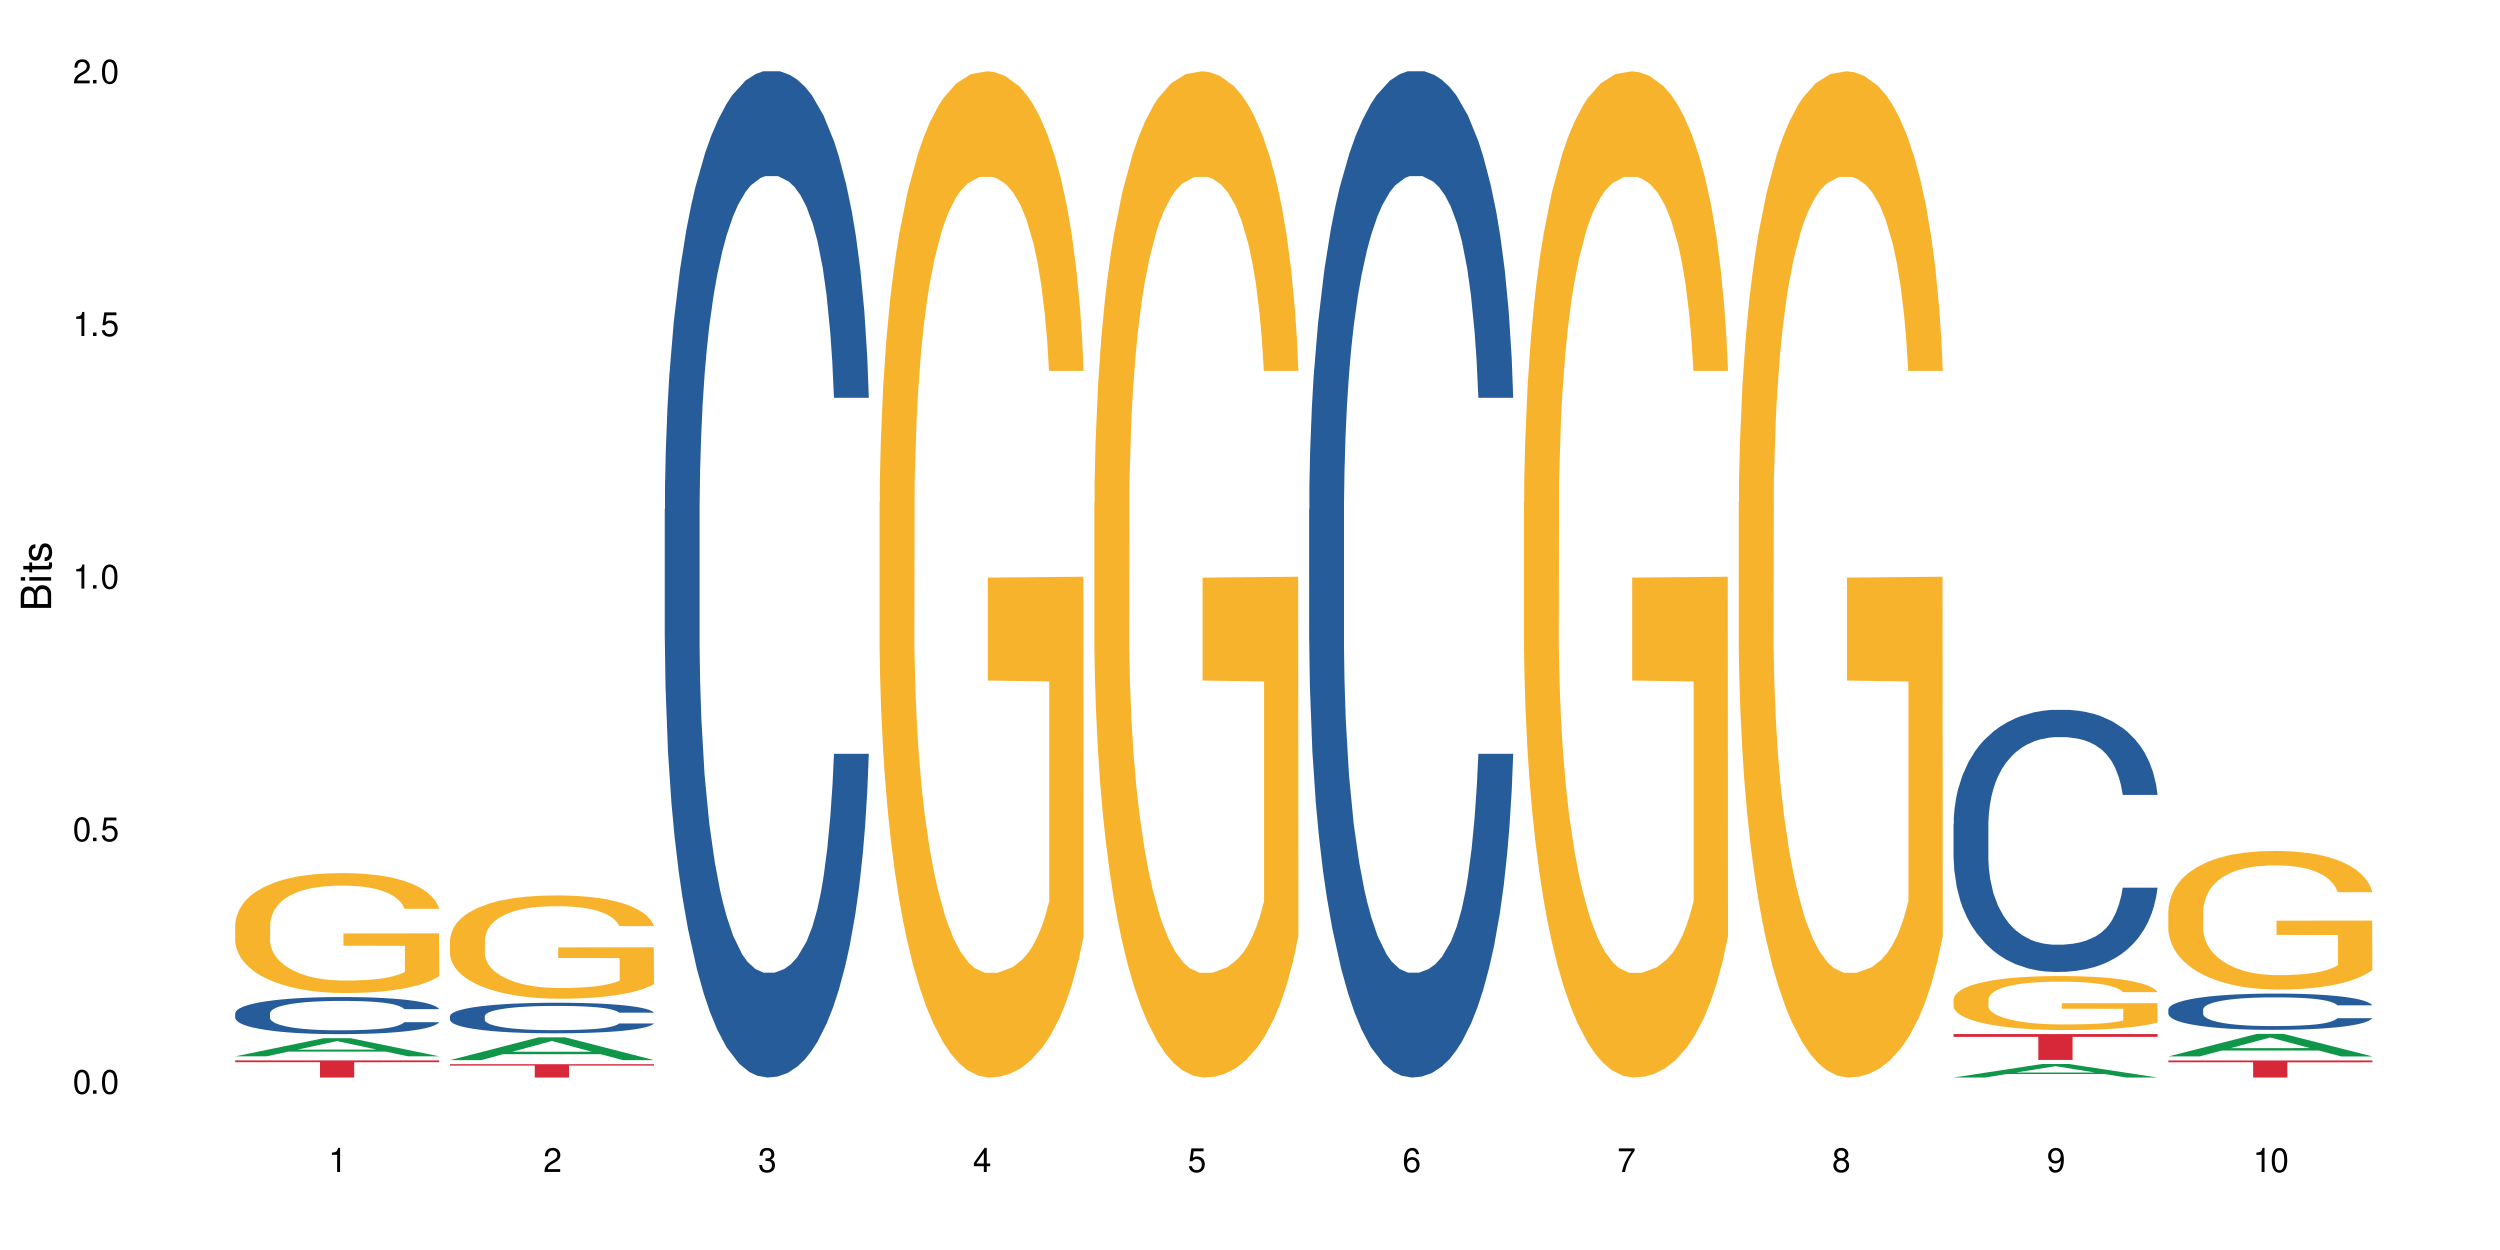 <?xml version="1.0" encoding="UTF-8"?>
<svg xmlns="http://www.w3.org/2000/svg" xmlns:xlink="http://www.w3.org/1999/xlink" width="720" height="360" viewBox="0 0 720 360">
<defs>
<g>
<g id="glyph-0-0">
</g>
<g id="glyph-0-1">
<path d="M 2.641 -6.938 C 2 -6.938 1.422 -6.656 1.078 -6.172 C 0.641 -5.562 0.406 -4.641 0.406 -3.359 C 0.406 -1.016 1.188 0.219 2.641 0.219 C 4.078 0.219 4.859 -1.016 4.859 -3.297 C 4.859 -4.641 4.656 -5.547 4.203 -6.172 C 3.844 -6.656 3.281 -6.938 2.641 -6.938 Z M 2.641 -6.188 C 3.547 -6.188 4 -5.25 4 -3.375 C 4 -1.406 3.562 -0.484 2.625 -0.484 C 1.734 -0.484 1.281 -1.438 1.281 -3.344 C 1.281 -5.25 1.734 -6.188 2.641 -6.188 Z M 2.641 -6.188 "/>
</g>
<g id="glyph-0-2">
<path d="M 1.828 -1 L 0.828 -1 L 0.828 0 L 1.828 0 Z M 1.828 -1 "/>
</g>
<g id="glyph-0-3">
<path d="M 4.562 -6.797 L 1.062 -6.797 L 0.547 -3.094 L 1.328 -3.094 C 1.719 -3.562 2.047 -3.734 2.578 -3.734 C 3.484 -3.734 4.062 -3.109 4.062 -2.094 C 4.062 -1.125 3.484 -0.531 2.578 -0.531 C 1.828 -0.531 1.375 -0.906 1.188 -1.672 L 0.328 -1.672 C 0.453 -1.109 0.547 -0.844 0.75 -0.594 C 1.125 -0.078 1.828 0.219 2.594 0.219 C 3.969 0.219 4.922 -0.781 4.922 -2.219 C 4.922 -3.562 4.031 -4.484 2.719 -4.484 C 2.25 -4.484 1.859 -4.359 1.469 -4.062 L 1.734 -5.969 L 4.562 -5.969 Z M 4.562 -6.797 "/>
</g>
<g id="glyph-0-4">
<path d="M 2.484 -4.938 L 2.484 0 L 3.328 0 L 3.328 -6.938 L 2.766 -6.938 C 2.469 -5.875 2.281 -5.734 0.984 -5.562 L 0.984 -4.938 Z M 2.484 -4.938 "/>
</g>
<g id="glyph-0-5">
<path d="M 4.859 -0.828 L 1.281 -0.828 C 1.359 -1.406 1.672 -1.781 2.5 -2.281 L 3.469 -2.828 C 4.406 -3.344 4.906 -4.062 4.906 -4.906 C 4.906 -5.484 4.672 -6.031 4.266 -6.406 C 3.859 -6.766 3.375 -6.938 2.719 -6.938 C 1.859 -6.938 1.219 -6.625 0.844 -6.031 C 0.609 -5.672 0.5 -5.234 0.484 -4.531 L 1.328 -4.531 C 1.359 -5.016 1.406 -5.281 1.531 -5.516 C 1.75 -5.938 2.188 -6.203 2.703 -6.203 C 3.469 -6.203 4.031 -5.641 4.031 -4.891 C 4.031 -4.344 3.719 -3.859 3.125 -3.516 L 2.234 -3 C 0.812 -2.172 0.406 -1.531 0.328 -0.016 L 4.859 -0.016 Z M 4.859 -0.828 "/>
</g>
<g id="glyph-0-6">
<path d="M 2.125 -3.188 L 2.578 -3.188 C 3.5 -3.188 3.984 -2.766 3.984 -1.922 C 3.984 -1.062 3.469 -0.531 2.594 -0.531 C 1.656 -0.531 1.203 -1 1.156 -2.016 L 0.312 -2.016 C 0.344 -1.453 0.438 -1.094 0.609 -0.781 C 0.953 -0.109 1.625 0.219 2.547 0.219 C 3.953 0.219 4.859 -0.625 4.859 -1.938 C 4.859 -2.828 4.516 -3.297 3.703 -3.594 C 4.344 -3.844 4.656 -4.328 4.656 -5.031 C 4.656 -6.219 3.875 -6.938 2.578 -6.938 C 1.203 -6.938 0.484 -6.172 0.453 -4.703 L 1.297 -4.703 C 1.312 -5.125 1.344 -5.359 1.453 -5.578 C 1.641 -5.969 2.062 -6.203 2.594 -6.203 C 3.344 -6.203 3.797 -5.75 3.797 -5 C 3.797 -4.516 3.609 -4.219 3.25 -4.047 C 3.016 -3.953 2.703 -3.922 2.125 -3.906 Z M 2.125 -3.188 "/>
</g>
<g id="glyph-0-7">
<path d="M 3.141 -1.672 L 3.141 0 L 3.984 0 L 3.984 -1.672 L 4.984 -1.672 L 4.984 -2.438 L 3.984 -2.438 L 3.984 -6.938 L 3.359 -6.938 L 0.266 -2.578 L 0.266 -1.672 Z M 3.141 -2.438 L 1 -2.438 L 3.141 -5.5 Z M 3.141 -2.438 "/>
</g>
<g id="glyph-0-8">
<path d="M 4.781 -5.125 C 4.609 -6.266 3.891 -6.938 2.844 -6.938 C 2.094 -6.938 1.422 -6.578 1.031 -5.953 C 0.594 -5.266 0.406 -4.422 0.406 -3.172 C 0.406 -2 0.578 -1.25 0.984 -0.641 C 1.359 -0.078 1.953 0.219 2.703 0.219 C 3.984 0.219 4.922 -0.75 4.922 -2.094 C 4.922 -3.375 4.062 -4.281 2.844 -4.281 C 2.172 -4.281 1.641 -4.031 1.281 -3.516 C 1.281 -5.234 1.828 -6.188 2.797 -6.188 C 3.391 -6.188 3.797 -5.797 3.938 -5.125 Z M 2.734 -3.531 C 3.547 -3.531 4.062 -2.953 4.062 -2.031 C 4.062 -1.156 3.484 -0.531 2.703 -0.531 C 1.922 -0.531 1.328 -1.188 1.328 -2.078 C 1.328 -2.938 1.906 -3.531 2.734 -3.531 Z M 2.734 -3.531 "/>
</g>
<g id="glyph-0-9">
<path d="M 4.984 -6.797 L 0.438 -6.797 L 0.438 -5.969 L 4.109 -5.969 C 2.5 -3.656 1.828 -2.234 1.328 0 L 2.219 0 C 2.594 -2.172 3.453 -4.047 4.984 -6.094 Z M 4.984 -6.797 "/>
</g>
<g id="glyph-0-10">
<path d="M 3.75 -3.656 C 4.469 -4.094 4.688 -4.438 4.688 -5.078 C 4.688 -6.172 3.844 -6.938 2.641 -6.938 C 1.438 -6.938 0.594 -6.172 0.594 -5.094 C 0.594 -4.438 0.812 -4.094 1.516 -3.656 C 0.734 -3.266 0.359 -2.703 0.359 -1.922 C 0.359 -0.656 1.281 0.219 2.641 0.219 C 3.984 0.219 4.922 -0.656 4.922 -1.922 C 4.922 -2.703 4.531 -3.266 3.75 -3.656 Z M 2.641 -6.188 C 3.359 -6.188 3.812 -5.75 3.812 -5.062 C 3.812 -4.406 3.344 -3.984 2.641 -3.984 C 1.922 -3.984 1.453 -4.406 1.453 -5.078 C 1.453 -5.75 1.922 -6.188 2.641 -6.188 Z M 2.641 -3.266 C 3.484 -3.266 4.062 -2.719 4.062 -1.906 C 4.062 -1.078 3.484 -0.531 2.625 -0.531 C 1.797 -0.531 1.219 -1.094 1.219 -1.906 C 1.219 -2.719 1.781 -3.266 2.641 -3.266 Z M 2.641 -3.266 "/>
</g>
<g id="glyph-0-11">
<path d="M 0.516 -1.578 C 0.672 -0.453 1.406 0.219 2.438 0.219 C 3.188 0.219 3.859 -0.141 4.266 -0.766 C 4.688 -1.453 4.891 -2.297 4.891 -3.547 C 4.891 -4.719 4.703 -5.453 4.312 -6.078 C 3.938 -6.641 3.344 -6.938 2.594 -6.938 C 1.297 -6.938 0.359 -5.969 0.359 -4.625 C 0.359 -3.344 1.234 -2.453 2.453 -2.453 C 3.094 -2.453 3.578 -2.672 4.016 -3.203 C 4 -1.484 3.469 -0.531 2.5 -0.531 C 1.906 -0.531 1.484 -0.906 1.359 -1.578 Z M 2.578 -6.203 C 3.375 -6.203 3.969 -5.531 3.969 -4.641 C 3.969 -3.797 3.391 -3.188 2.547 -3.188 C 1.734 -3.188 1.234 -3.766 1.234 -4.688 C 1.234 -5.562 1.797 -6.203 2.578 -6.203 Z M 2.578 -6.203 "/>
</g>
<g id="glyph-1-0">
</g>
<g id="glyph-1-1">
<path d="M 0 -0.953 L 0 -4.891 C 0 -5.719 -0.234 -6.344 -0.734 -6.797 C -1.188 -7.234 -1.812 -7.469 -2.5 -7.469 C -3.547 -7.469 -4.188 -7 -4.625 -5.875 C -4.984 -6.688 -5.625 -7.094 -6.531 -7.094 C -7.172 -7.094 -7.734 -6.859 -8.141 -6.391 C -8.562 -5.922 -8.75 -5.344 -8.75 -4.5 L -8.75 -0.953 Z M -4.984 -2.062 L -7.766 -2.062 L -7.766 -4.219 C -7.766 -4.844 -7.688 -5.203 -7.453 -5.5 C -7.219 -5.812 -6.859 -5.969 -6.375 -5.969 C -5.891 -5.969 -5.531 -5.812 -5.297 -5.5 C -5.062 -5.203 -4.984 -4.844 -4.984 -4.219 Z M -0.984 -2.062 L -4 -2.062 L -4 -4.781 C -4 -5.766 -3.438 -6.359 -2.484 -6.359 C -1.547 -6.359 -0.984 -5.766 -0.984 -4.781 Z M -0.984 -2.062 "/>
</g>
<g id="glyph-1-2">
<path d="M -6.281 -1.797 L -6.281 -0.797 L 0 -0.797 L 0 -1.797 Z M -8.75 -1.797 L -8.75 -0.797 L -7.484 -0.797 L -7.484 -1.797 Z M -8.75 -1.797 "/>
</g>
<g id="glyph-1-3">
<path d="M -6.281 -3.047 L -6.281 -2.016 L -8.016 -2.016 L -8.016 -1.016 L -6.281 -1.016 L -6.281 -0.172 L -5.469 -0.172 L -5.469 -1.016 L -0.719 -1.016 C -0.078 -1.016 0.281 -1.453 0.281 -2.234 C 0.281 -2.5 0.25 -2.719 0.188 -3.047 L -0.641 -3.047 C -0.609 -2.906 -0.594 -2.766 -0.594 -2.562 C -0.594 -2.141 -0.719 -2.016 -1.156 -2.016 L -5.469 -2.016 L -5.469 -3.047 Z M -6.281 -3.047 "/>
</g>
<g id="glyph-1-4">
<path d="M -4.531 -5.25 C -5.766 -5.25 -6.469 -4.422 -6.469 -2.969 C -6.469 -1.516 -5.719 -0.562 -4.547 -0.562 C -3.562 -0.562 -3.094 -1.062 -2.734 -2.562 L -2.516 -3.484 C -2.344 -4.188 -2.094 -4.469 -1.641 -4.469 C -1.047 -4.469 -0.641 -3.875 -0.641 -3 C -0.641 -2.453 -0.797 -2 -1.062 -1.75 C -1.25 -1.594 -1.422 -1.531 -1.875 -1.469 L -1.875 -0.406 C -0.422 -0.453 0.281 -1.266 0.281 -2.922 C 0.281 -4.5 -0.5 -5.516 -1.719 -5.516 C -2.656 -5.516 -3.172 -4.984 -3.469 -3.734 L -3.703 -2.766 C -3.891 -1.953 -4.156 -1.609 -4.594 -1.609 C -5.188 -1.609 -5.547 -2.125 -5.547 -2.938 C -5.547 -3.75 -5.203 -4.172 -4.531 -4.203 Z M -4.531 -5.25 "/>
</g>
</g>
</defs>
<rect x="-72" y="-36" width="864" height="432" fill="rgb(100%, 100%, 100%)" fill-opacity="1"/>
<path fill-rule="nonzero" fill="rgb(6.275%, 58.824%, 28.235%)" fill-opacity="1" d="M 67.73 304.223 L 67.793 304.219 L 93.223 298.992 L 100.945 298.992 L 126.5 304.227 L 117.52 304.227 L 111.117 302.859 L 83.051 302.859 L 76.773 304.223 L 67.73 304.223 L 85.75 302.297 L 108.543 302.289 L 97.176 299.848 L 97.051 299.844 L 96.926 299.859 L 85.688 302.289 L 85.75 302.297 Z M 67.73 304.223 "/>
<path fill-rule="nonzero" fill="rgb(14.51%, 36.078%, 60%)" fill-opacity="1" d="M 67.73 291.801 L 67.801 291.789 L 67.801 291.555 L 68.02 291.184 L 68.52 290.719 L 69.02 290.395 L 70.312 289.82 L 72.102 289.262 L 73.965 288.836 L 75.328 288.582 L 76.547 288.387 L 79.34 288.023 L 81.133 287.84 L 83.066 287.672 L 85.434 287.508 L 87.152 287.41 L 91.023 287.254 L 93.891 287.184 L 96.113 287.156 L 100.914 287.156 L 103.781 287.195 L 105.859 287.242 L 108.152 287.32 L 110.086 287.41 L 113.457 287.625 L 116.465 287.898 L 117.828 288.055 L 119.977 288.355 L 121.625 288.648 L 122.773 288.902 L 124.062 289.262 L 125.207 289.703 L 126.07 290.199 L 126.5 290.621 L 116.465 290.621 L 115.965 290.23 L 115.391 289.926 L 114.316 289.527 L 113.238 289.242 L 111.734 288.961 L 110.375 288.777 L 108.512 288.59 L 106.863 288.473 L 105.141 288.387 L 103.492 288.328 L 100.34 288.27 L 96.684 288.27 L 95.324 288.289 L 92.527 288.367 L 91.023 288.434 L 88.871 288.57 L 87.367 288.699 L 85.578 288.895 L 84.359 289.059 L 82.852 289.312 L 81.777 289.535 L 80.559 289.859 L 79.844 290.102 L 79.199 290.375 L 78.625 290.699 L 78.195 291.039 L 77.906 291.398 L 77.766 291.75 L 77.766 293.262 L 77.906 293.613 L 78.266 294.023 L 79.199 294.621 L 80.559 295.137 L 82.137 295.547 L 83.641 295.84 L 84.5 295.977 L 85.648 296.133 L 87.441 296.328 L 90.02 296.523 L 91.523 296.602 L 93.816 296.68 L 96.184 296.719 L 99.336 296.719 L 102.133 296.68 L 103.996 296.629 L 105.93 296.551 L 108.582 296.387 L 110.23 296.23 L 111.664 296.043 L 112.738 295.859 L 113.457 295.703 L 114.531 295.398 L 115.391 295.066 L 116.035 294.727 L 116.465 294.395 L 126.5 294.395 L 126.07 294.785 L 125.422 295.164 L 124.777 295.449 L 123.777 295.789 L 122.629 296.094 L 120.98 296.434 L 119.617 296.66 L 117.828 296.902 L 116.18 297.086 L 114.387 297.254 L 111.734 297.449 L 110.016 297.547 L 108.152 297.633 L 105.93 297.711 L 103.137 297.781 L 100.125 297.82 L 97.328 297.828 L 94.32 297.809 L 92.098 297.77 L 89.16 297.684 L 85.504 297.508 L 82.852 297.32 L 80.773 297.137 L 78.984 296.941 L 76.977 296.68 L 74.395 296.25 L 72.82 295.918 L 71.746 295.645 L 70.527 295.262 L 69.664 294.922 L 68.664 294.375 L 67.945 293.684 L 67.73 293.145 Z M 67.73 291.801 "/>
<path fill-rule="nonzero" fill="rgb(96.863%, 70.196%, 16.863%)" fill-opacity="1" d="M 67.73 266.242 L 67.801 266.211 L 67.801 265.582 L 68.09 264.16 L 68.805 262.207 L 69.738 260.598 L 70.742 259.336 L 71.387 258.672 L 72.461 257.727 L 73.395 257.031 L 75.758 255.613 L 78.77 254.289 L 80.418 253.719 L 82.281 253.184 L 84.93 252.582 L 86.148 252.363 L 89.875 251.859 L 94.105 251.543 L 98.762 251.449 L 100.914 251.48 L 103.852 251.605 L 107.863 251.953 L 110.16 252.27 L 111.949 252.582 L 113.812 252.992 L 116.105 253.625 L 118.258 254.383 L 119.977 255.141 L 121.695 256.086 L 123.129 257.094 L 124.348 258.199 L 125.422 259.523 L 126.07 260.629 L 126.5 261.734 L 116.535 261.734 L 115.965 260.629 L 115.32 259.777 L 114.242 258.734 L 113.168 257.977 L 112.094 257.379 L 110.086 256.559 L 108.367 256.055 L 106.215 255.613 L 104.137 255.328 L 101.773 255.141 L 100.34 255.074 L 96.543 255.074 L 93.102 255.297 L 91.094 255.551 L 89.66 255.801 L 87.656 256.273 L 86.438 256.652 L 85.719 256.906 L 83.57 257.883 L 82.137 258.766 L 81.348 259.367 L 80.344 260.312 L 79.629 261.164 L 78.84 262.426 L 78.41 263.371 L 77.836 265.52 L 77.766 271.195 L 77.98 272.395 L 78.41 273.688 L 78.984 274.824 L 79.844 276.023 L 80.703 276.938 L 82.207 278.168 L 83.496 278.988 L 84.5 279.523 L 86.438 280.379 L 87.227 280.66 L 89.09 281.23 L 91.023 281.672 L 93.387 282.051 L 95.18 282.238 L 98.047 282.395 L 101.703 282.395 L 106 282.207 L 108.727 281.953 L 110.59 281.703 L 111.809 281.48 L 113.312 281.133 L 114.387 280.82 L 115.391 280.473 L 116.609 279.934 L 116.609 272.395 L 98.906 272.363 L 98.906 268.832 L 126.426 268.801 L 126.5 281.133 L 124.992 281.984 L 123.129 282.805 L 121.34 283.438 L 119.477 283.973 L 116.824 284.574 L 114.672 284.953 L 111.375 285.395 L 108.367 285.676 L 105.215 285.867 L 102.418 285.961 L 99.121 285.992 L 96.184 285.93 L 93.031 285.738 L 90.52 285.488 L 88.227 285.172 L 85.934 284.762 L 83.066 284.098 L 81.203 283.562 L 79.27 282.902 L 77.336 282.113 L 75.613 281.262 L 74.469 280.598 L 73.32 279.84 L 72.102 278.895 L 70.957 277.82 L 70.098 276.844 L 69.309 275.738 L 68.734 274.699 L 68.16 273.277 L 67.875 272.145 L 67.73 271.164 Z M 67.73 266.242 "/>
<path fill-rule="nonzero" fill="rgb(83.922%, 15.686%, 22.353%)" fill-opacity="1" d="M 67.73 305.391 L 126.5 305.391 L 126.5 305.918 L 102.008 305.926 L 102.008 310.332 L 92.152 310.332 L 92.152 305.93 L 92.008 305.918 L 67.73 305.918 Z M 67.73 305.391 "/>
<path fill-rule="nonzero" fill="rgb(6.275%, 58.824%, 28.235%)" fill-opacity="1" d="M 129.594 305.312 L 129.656 305.305 L 155.082 298.758 L 162.805 298.758 L 188.359 305.32 L 179.383 305.32 L 172.977 303.605 L 144.91 303.605 L 138.633 305.312 L 129.594 305.312 L 147.613 302.898 L 170.402 302.891 L 159.039 299.828 L 158.914 299.824 L 158.789 299.844 L 147.547 302.891 L 147.613 302.898 Z M 129.594 305.312 "/>
<path fill-rule="nonzero" fill="rgb(14.51%, 36.078%, 60%)" fill-opacity="1" d="M 129.594 292.625 L 129.664 292.617 L 129.664 292.426 L 129.879 292.117 L 130.379 291.734 L 130.883 291.469 L 132.172 290.992 L 133.965 290.535 L 135.828 290.18 L 137.188 289.973 L 138.406 289.812 L 141.203 289.512 L 142.992 289.359 L 144.93 289.223 L 147.293 289.086 L 149.016 289.008 L 152.883 288.879 L 155.75 288.82 L 157.973 288.797 L 162.773 288.797 L 165.641 288.828 L 167.719 288.871 L 170.012 288.934 L 171.949 289.008 L 175.316 289.184 L 178.324 289.41 L 179.688 289.539 L 181.836 289.785 L 183.484 290.027 L 184.633 290.238 L 185.922 290.535 L 187.07 290.895 L 187.93 291.305 L 188.359 291.652 L 178.324 291.652 L 177.824 291.332 L 177.25 291.082 L 176.176 290.75 L 175.102 290.52 L 173.598 290.285 L 172.234 290.133 L 170.371 289.98 L 168.723 289.883 L 167.004 289.812 L 165.355 289.762 L 162.199 289.715 L 158.547 289.715 L 157.184 289.73 L 154.391 289.793 L 152.883 289.852 L 150.734 289.965 L 149.23 290.066 L 147.438 290.23 L 146.219 290.367 L 144.715 290.574 L 143.641 290.758 L 142.422 291.023 L 141.703 291.227 L 141.059 291.449 L 140.484 291.715 L 140.055 291.996 L 139.77 292.297 L 139.625 292.586 L 139.625 293.832 L 139.77 294.121 L 140.129 294.457 L 141.059 294.949 L 142.422 295.375 L 143.996 295.711 L 145.504 295.953 L 146.363 296.066 L 147.508 296.195 L 149.301 296.355 L 151.879 296.516 L 153.387 296.582 L 155.68 296.645 L 158.043 296.676 L 161.199 296.676 L 163.992 296.645 L 165.855 296.605 L 167.789 296.539 L 170.441 296.402 L 172.09 296.277 L 173.523 296.121 L 174.598 295.969 L 175.316 295.84 L 176.391 295.594 L 177.25 295.32 L 177.895 295.039 L 178.324 294.766 L 188.359 294.766 L 187.93 295.086 L 187.285 295.398 L 186.641 295.633 L 185.637 295.914 L 184.488 296.164 L 182.84 296.445 L 181.48 296.629 L 179.688 296.832 L 178.039 296.984 L 176.246 297.121 L 173.598 297.281 L 171.875 297.359 L 170.012 297.434 L 167.789 297.496 L 164.996 297.555 L 161.984 297.586 L 159.191 297.594 L 156.18 297.578 L 153.957 297.547 L 151.02 297.473 L 147.367 297.328 L 144.715 297.176 L 142.637 297.023 L 140.844 296.863 L 138.836 296.645 L 136.258 296.293 L 134.68 296.02 L 133.605 295.793 L 132.387 295.48 L 131.527 295.199 L 130.523 294.746 L 129.809 294.176 L 129.594 293.734 Z M 129.594 292.625 "/>
<path fill-rule="nonzero" fill="rgb(96.863%, 70.196%, 16.863%)" fill-opacity="1" d="M 129.594 270.621 L 129.664 270.594 L 129.664 270.051 L 129.949 268.828 L 130.668 267.141 L 131.598 265.758 L 132.602 264.668 L 133.246 264.098 L 134.32 263.281 L 135.254 262.684 L 137.617 261.461 L 140.629 260.32 L 142.277 259.832 L 144.141 259.371 L 146.793 258.852 L 148.012 258.664 L 151.738 258.227 L 155.965 257.957 L 160.625 257.875 L 162.773 257.902 L 165.711 258.012 L 169.727 258.309 L 172.02 258.582 L 173.812 258.852 L 175.676 259.207 L 177.969 259.75 L 180.117 260.402 L 181.836 261.055 L 183.559 261.871 L 184.992 262.738 L 186.211 263.691 L 187.285 264.832 L 187.93 265.785 L 188.359 266.734 L 178.398 266.734 L 177.824 265.785 L 177.18 265.051 L 176.105 264.152 L 175.031 263.5 L 173.953 262.984 L 171.949 262.277 L 170.227 261.844 L 168.078 261.461 L 166 261.219 L 163.633 261.055 L 162.199 261 L 158.402 261 L 154.961 261.191 L 152.957 261.406 L 151.523 261.625 L 149.516 262.031 L 148.297 262.359 L 147.582 262.578 L 145.43 263.418 L 143.996 264.18 L 143.207 264.695 L 142.207 265.512 L 141.488 266.246 L 140.699 267.332 L 140.27 268.148 L 139.695 269.996 L 139.625 274.887 L 139.84 275.922 L 140.27 277.035 L 140.844 278.012 L 141.703 279.047 L 142.562 279.832 L 144.07 280.895 L 145.359 281.602 L 146.363 282.062 L 148.297 282.797 L 149.086 283.039 L 150.949 283.531 L 152.883 283.91 L 155.25 284.238 L 157.039 284.398 L 159.906 284.535 L 163.562 284.535 L 167.863 284.371 L 170.586 284.156 L 172.449 283.938 L 173.668 283.746 L 175.172 283.449 L 176.246 283.176 L 177.25 282.879 L 178.469 282.414 L 178.469 275.922 L 160.766 275.895 L 160.766 272.848 L 188.289 272.82 L 188.359 283.449 L 186.855 284.184 L 184.992 284.891 L 183.199 285.434 L 181.336 285.895 L 178.684 286.41 L 176.535 286.738 L 173.238 287.117 L 170.227 287.363 L 167.074 287.523 L 164.277 287.605 L 160.984 287.633 L 158.043 287.578 L 154.891 287.418 L 152.383 287.199 L 150.09 286.926 L 147.797 286.574 L 144.93 286.004 L 143.066 285.543 L 141.129 284.969 L 139.195 284.293 L 137.477 283.559 L 136.328 282.988 L 135.184 282.336 L 133.965 281.52 L 132.816 280.594 L 131.957 279.754 L 131.168 278.801 L 130.594 277.906 L 130.023 276.68 L 129.734 275.703 L 129.594 274.859 Z M 129.594 270.621 "/>
<path fill-rule="nonzero" fill="rgb(83.922%, 15.686%, 22.353%)" fill-opacity="1" d="M 129.594 306.484 L 188.359 306.484 L 188.359 306.895 L 163.867 306.898 L 163.867 310.332 L 154.012 310.332 L 154.012 306.902 L 153.871 306.895 L 129.594 306.895 Z M 129.594 306.484 "/>
<path fill-rule="nonzero" fill="rgb(14.51%, 36.078%, 60%)" fill-opacity="1" d="M 191.453 146.621 L 191.523 146.355 L 191.523 140 L 191.738 129.934 L 192.242 117.215 L 192.742 108.477 L 194.031 92.844 L 195.824 77.746 L 197.688 66.09 L 199.051 59.203 L 200.27 53.902 L 203.062 44.102 L 204.855 39.07 L 206.789 34.566 L 209.156 30.062 L 210.875 27.414 L 214.746 23.176 L 217.613 21.32 L 219.832 20.527 L 224.637 20.527 L 227.5 21.586 L 229.582 22.91 L 231.875 25.031 L 233.809 27.414 L 237.176 33.242 L 240.188 40.66 L 241.547 44.898 L 243.699 53.109 L 245.348 61.055 L 246.492 67.945 L 247.785 77.746 L 248.93 89.668 L 249.789 103.176 L 250.219 114.566 L 240.188 114.566 L 239.684 103.973 L 239.113 95.758 L 238.035 84.898 L 236.961 77.215 L 235.457 69.535 L 234.094 64.5 L 232.23 59.469 L 230.582 56.289 L 228.863 53.902 L 227.215 52.316 L 224.062 50.727 L 220.406 50.727 L 219.043 51.254 L 216.25 53.375 L 214.746 55.23 L 212.594 58.938 L 211.09 62.383 L 209.297 67.68 L 208.078 72.184 L 206.574 79.07 L 205.5 85.164 L 204.281 93.906 L 203.566 100.527 L 202.918 107.945 L 202.348 116.688 L 201.918 125.957 L 201.629 135.762 L 201.484 145.297 L 201.484 186.355 L 201.629 195.895 L 201.988 207.02 L 202.918 223.18 L 204.281 237.219 L 205.859 248.344 L 207.363 256.293 L 208.223 260 L 209.371 264.238 L 211.16 269.535 L 213.742 274.836 L 215.246 276.953 L 217.539 279.074 L 219.906 280.133 L 223.059 280.133 L 225.852 279.074 L 227.715 277.75 L 229.652 275.629 L 232.305 271.125 L 233.953 266.887 L 235.387 261.855 L 236.461 256.82 L 237.176 252.582 L 238.254 244.371 L 239.113 235.363 L 239.758 226.094 L 240.188 217.086 L 250.219 217.086 L 249.789 227.684 L 249.145 238.012 L 248.5 245.695 L 247.496 254.969 L 246.352 263.18 L 244.703 272.449 L 243.34 278.543 L 241.547 285.168 L 239.898 290.199 L 238.109 294.703 L 235.457 300 L 233.738 302.648 L 231.875 305.035 L 229.652 307.152 L 226.855 309.008 L 223.848 310.066 L 221.051 310.332 L 218.043 309.801 L 215.82 308.742 L 212.883 306.359 L 209.227 301.59 L 206.574 296.559 L 204.496 291.523 L 202.703 286.227 L 200.699 279.074 L 198.117 267.418 L 196.543 258.41 L 195.465 250.992 L 194.246 240.664 L 193.387 231.391 L 192.383 216.555 L 191.668 197.746 L 191.453 183.18 Z M 191.453 146.621 "/>
<path fill-rule="nonzero" fill="rgb(96.863%, 70.196%, 16.863%)" fill-opacity="1" d="M 253.312 144.652 L 253.387 144.387 L 253.387 139.094 L 253.672 127.184 L 254.387 110.777 L 255.32 97.277 L 256.324 86.691 L 256.969 81.133 L 258.043 73.195 L 258.977 67.371 L 261.34 55.461 L 264.352 44.348 L 266 39.582 L 267.863 35.082 L 270.516 30.055 L 271.73 28.203 L 275.461 23.965 L 279.688 21.32 L 284.348 20.527 L 286.496 20.789 L 289.434 21.848 L 293.449 24.762 L 295.742 27.406 L 297.531 30.055 L 299.395 33.496 L 301.691 38.789 L 303.84 45.141 L 305.559 51.492 L 307.281 59.43 L 308.715 67.902 L 309.93 77.164 L 311.008 88.281 L 311.652 97.543 L 312.082 106.805 L 302.121 106.805 L 301.547 97.543 L 300.902 90.398 L 299.824 81.664 L 298.75 75.312 L 297.676 70.281 L 295.668 63.402 L 293.949 59.168 L 291.801 55.461 L 289.723 53.078 L 287.355 51.492 L 285.922 50.961 L 282.125 50.961 L 278.684 52.816 L 276.676 54.934 L 275.242 57.051 L 273.238 61.02 L 272.02 64.195 L 271.301 66.312 L 269.152 74.516 L 267.719 81.93 L 266.93 86.957 L 265.926 94.898 L 265.211 102.043 L 264.422 112.629 L 263.992 120.57 L 263.418 138.566 L 263.348 186.207 L 263.562 196.262 L 263.992 207.113 L 264.566 216.641 L 265.426 226.699 L 266.285 234.375 L 267.789 244.695 L 269.082 251.578 L 270.082 256.078 L 272.02 263.223 L 272.809 265.605 L 274.672 270.367 L 276.605 274.074 L 278.973 277.25 L 280.762 278.836 L 283.629 280.16 L 287.285 280.16 L 291.586 278.574 L 294.309 276.457 L 296.172 274.34 L 297.391 272.484 L 298.895 269.574 L 299.969 266.926 L 300.973 264.016 L 302.191 259.516 L 302.191 196.262 L 284.488 195.996 L 284.488 166.355 L 312.008 166.09 L 312.082 269.574 L 310.578 276.719 L 308.715 283.602 L 306.922 288.895 L 305.059 293.395 L 302.406 298.422 L 300.258 301.598 L 296.961 305.305 L 293.949 307.688 L 290.797 309.273 L 288 310.066 L 284.703 310.332 L 281.766 309.805 L 278.613 308.215 L 276.105 306.098 L 273.812 303.453 L 271.516 300.012 L 268.652 294.453 L 266.789 289.953 L 264.852 284.395 L 262.918 277.777 L 261.195 270.633 L 260.051 265.074 L 258.902 258.723 L 257.684 250.781 L 256.539 241.785 L 255.68 233.578 L 254.891 224.316 L 254.316 215.582 L 253.742 203.672 L 253.457 194.145 L 253.312 185.941 Z M 253.312 144.652 "/>
<path fill-rule="nonzero" fill="rgb(96.863%, 70.196%, 16.863%)" fill-opacity="1" d="M 315.176 144.652 L 315.246 144.387 L 315.246 139.094 L 315.531 127.184 L 316.25 110.777 L 317.18 97.277 L 318.184 86.691 L 318.828 81.133 L 319.906 73.195 L 320.836 67.371 L 323.203 55.461 L 326.211 44.348 L 327.859 39.582 L 329.723 35.082 L 332.375 30.055 L 333.594 28.203 L 337.32 23.965 L 341.547 21.32 L 346.207 20.527 L 348.355 20.789 L 351.297 21.848 L 355.309 24.762 L 357.602 27.406 L 359.395 30.055 L 361.258 33.496 L 363.551 38.789 L 365.699 45.141 L 367.422 51.492 L 369.141 59.43 L 370.574 67.902 L 371.793 77.164 L 372.867 88.281 L 373.512 97.543 L 373.941 106.805 L 363.98 106.805 L 363.406 97.543 L 362.762 90.398 L 361.688 81.664 L 360.613 75.312 L 359.535 70.281 L 357.531 63.402 L 355.809 59.168 L 353.66 55.461 L 351.582 53.078 L 349.215 51.492 L 347.785 50.961 L 343.984 50.961 L 340.547 52.816 L 338.539 54.934 L 337.105 57.051 L 335.098 61.02 L 333.879 64.195 L 333.164 66.312 L 331.012 74.516 L 329.578 81.93 L 328.793 86.957 L 327.789 94.898 L 327.07 102.043 L 326.281 112.629 L 325.852 120.57 L 325.281 138.566 L 325.207 186.207 L 325.422 196.262 L 325.852 207.113 L 326.426 216.641 L 327.285 226.699 L 328.145 234.375 L 329.652 244.695 L 330.941 251.578 L 331.945 256.078 L 333.879 263.223 L 334.668 265.605 L 336.531 270.367 L 338.465 274.074 L 340.832 277.25 L 342.625 278.836 L 345.488 280.16 L 349.145 280.16 L 353.445 278.574 L 356.168 276.457 L 358.031 274.34 L 359.25 272.484 L 360.754 269.574 L 361.832 266.926 L 362.832 264.016 L 364.051 259.516 L 364.051 196.262 L 346.352 195.996 L 346.352 166.355 L 373.871 166.09 L 373.941 269.574 L 372.438 276.719 L 370.574 283.602 L 368.781 288.895 L 366.918 293.395 L 364.266 298.422 L 362.117 301.598 L 358.82 305.305 L 355.809 307.688 L 352.656 309.273 L 349.863 310.066 L 346.566 310.332 L 343.625 309.805 L 340.473 308.215 L 337.965 306.098 L 335.672 303.453 L 333.379 300.012 L 330.512 294.453 L 328.648 289.953 L 326.715 284.395 L 324.777 277.777 L 323.059 270.633 L 321.91 265.074 L 320.766 258.723 L 319.547 250.781 L 318.398 241.785 L 317.539 233.578 L 316.75 224.316 L 316.18 215.582 L 315.605 203.672 L 315.316 194.145 L 315.176 185.941 Z M 315.176 144.652 "/>
<path fill-rule="nonzero" fill="rgb(14.51%, 36.078%, 60%)" fill-opacity="1" d="M 377.035 146.621 L 377.105 146.355 L 377.105 140 L 377.32 129.934 L 377.824 117.215 L 378.324 108.477 L 379.617 92.844 L 381.406 77.746 L 383.27 66.09 L 384.633 59.203 L 385.852 53.902 L 388.645 44.102 L 390.438 39.07 L 392.371 34.566 L 394.738 30.062 L 396.457 27.414 L 400.328 23.176 L 403.195 21.32 L 405.414 20.527 L 410.219 20.527 L 413.086 21.586 L 415.164 22.91 L 417.457 25.031 L 419.391 27.414 L 422.758 33.242 L 425.77 40.66 L 427.133 44.898 L 429.281 53.109 L 430.93 61.055 L 432.078 67.945 L 433.367 77.746 L 434.512 89.668 L 435.375 103.176 L 435.805 114.566 L 425.77 114.566 L 425.27 103.973 L 424.695 95.758 L 423.621 84.898 L 422.543 77.215 L 421.039 69.535 L 419.68 64.5 L 417.816 59.469 L 416.168 56.289 L 414.445 53.902 L 412.797 52.316 L 409.645 50.727 L 405.988 50.727 L 404.629 51.254 L 401.832 53.375 L 400.328 55.23 L 398.176 58.938 L 396.672 62.383 L 394.879 67.68 L 393.664 72.184 L 392.156 79.07 L 391.082 85.164 L 389.863 93.906 L 389.148 100.527 L 388.504 107.945 L 387.93 116.688 L 387.5 125.957 L 387.211 135.762 L 387.07 145.297 L 387.07 186.355 L 387.211 195.895 L 387.57 207.02 L 388.504 223.18 L 389.863 237.219 L 391.441 248.344 L 392.945 256.293 L 393.805 260 L 394.953 264.238 L 396.742 269.535 L 399.324 274.836 L 400.828 276.953 L 403.121 279.074 L 405.488 280.133 L 408.641 280.133 L 411.438 279.074 L 413.301 277.75 L 415.234 275.629 L 417.887 271.125 L 419.535 266.887 L 420.969 261.855 L 422.043 256.82 L 422.758 252.582 L 423.836 244.371 L 424.695 235.363 L 425.34 226.094 L 425.77 217.086 L 435.805 217.086 L 435.375 227.684 L 434.727 238.012 L 434.082 245.695 L 433.078 254.969 L 431.934 263.18 L 430.285 272.449 L 428.922 278.543 L 427.133 285.168 L 425.484 290.199 L 423.691 294.703 L 421.039 300 L 419.32 302.648 L 417.457 305.035 L 415.234 307.152 L 412.438 309.008 L 409.43 310.066 L 406.633 310.332 L 403.625 309.801 L 401.402 308.742 L 398.465 306.359 L 394.809 301.59 L 392.156 296.559 L 390.078 291.523 L 388.289 286.227 L 386.281 279.074 L 383.699 267.418 L 382.125 258.41 L 381.047 250.992 L 379.832 240.664 L 378.969 231.391 L 377.969 216.555 L 377.25 197.746 L 377.035 183.18 Z M 377.035 146.621 "/>
<path fill-rule="nonzero" fill="rgb(96.863%, 70.196%, 16.863%)" fill-opacity="1" d="M 438.895 144.652 L 438.969 144.387 L 438.969 139.094 L 439.254 127.184 L 439.973 110.777 L 440.902 97.277 L 441.906 86.691 L 442.551 81.133 L 443.625 73.195 L 444.559 67.371 L 446.922 55.461 L 449.934 44.348 L 451.582 39.582 L 453.445 35.082 L 456.098 30.055 L 457.316 28.203 L 461.043 23.965 L 465.27 21.32 L 469.93 20.527 L 472.078 20.789 L 475.016 21.848 L 479.031 24.762 L 481.324 27.406 L 483.117 30.055 L 484.98 33.496 L 487.273 38.789 L 489.422 45.141 L 491.141 51.492 L 492.863 59.43 L 494.297 67.902 L 495.516 77.164 L 496.59 88.281 L 497.234 97.543 L 497.664 106.805 L 487.703 106.805 L 487.129 97.543 L 486.484 90.398 L 485.41 81.664 L 484.332 75.312 L 483.258 70.281 L 481.254 63.402 L 479.531 59.168 L 477.383 55.461 L 475.305 53.078 L 472.938 51.492 L 471.504 50.961 L 467.707 50.961 L 464.266 52.816 L 462.262 54.934 L 460.828 57.051 L 458.82 61.02 L 457.602 64.195 L 456.887 66.312 L 454.734 74.516 L 453.301 81.93 L 452.512 86.957 L 451.512 94.898 L 450.793 102.043 L 450.004 112.629 L 449.574 120.57 L 449 138.566 L 448.93 186.207 L 449.145 196.262 L 449.574 207.113 L 450.148 216.641 L 451.008 226.699 L 451.867 234.375 L 453.375 244.695 L 454.664 251.578 L 455.668 256.078 L 457.602 263.223 L 458.391 265.605 L 460.254 270.367 L 462.188 274.074 L 464.555 277.25 L 466.344 278.836 L 469.211 280.16 L 472.867 280.16 L 477.168 278.574 L 479.891 276.457 L 481.754 274.34 L 482.973 272.484 L 484.477 269.574 L 485.551 266.926 L 486.555 264.016 L 487.773 259.516 L 487.773 196.262 L 470.07 195.996 L 470.07 166.355 L 497.594 166.09 L 497.664 269.574 L 496.16 276.719 L 494.297 283.602 L 492.504 288.895 L 490.641 293.395 L 487.988 298.422 L 485.84 301.598 L 482.543 305.305 L 479.531 307.688 L 476.379 309.273 L 473.582 310.066 L 470.285 310.332 L 467.348 309.805 L 464.195 308.215 L 461.688 306.098 L 459.395 303.453 L 457.102 300.012 L 454.234 294.453 L 452.371 289.953 L 450.434 284.395 L 448.5 277.777 L 446.781 270.633 L 445.633 265.074 L 444.484 258.723 L 443.27 250.781 L 442.121 241.785 L 441.262 233.578 L 440.473 224.316 L 439.898 215.582 L 439.328 203.672 L 439.039 194.145 L 438.895 185.941 Z M 438.895 144.652 "/>
<path fill-rule="nonzero" fill="rgb(96.863%, 70.196%, 16.863%)" fill-opacity="1" d="M 500.758 144.652 L 500.828 144.387 L 500.828 139.094 L 501.117 127.184 L 501.832 110.777 L 502.766 97.277 L 503.766 86.691 L 504.414 81.133 L 505.488 73.195 L 506.418 67.371 L 508.785 55.461 L 511.793 44.348 L 513.441 39.582 L 515.305 35.082 L 517.957 30.055 L 519.176 28.203 L 522.902 23.965 L 527.133 21.32 L 531.789 20.527 L 533.938 20.789 L 536.879 21.848 L 540.891 24.762 L 543.184 27.406 L 544.977 30.055 L 546.84 33.496 L 549.133 38.789 L 551.281 45.141 L 553.004 51.492 L 554.723 59.43 L 556.156 67.902 L 557.375 77.164 L 558.449 88.281 L 559.094 97.543 L 559.523 106.805 L 549.562 106.805 L 548.988 97.543 L 548.344 90.398 L 547.27 81.664 L 546.195 75.312 L 545.121 70.281 L 543.113 63.402 L 541.395 59.168 L 539.242 55.461 L 537.164 53.078 L 534.801 51.492 L 533.367 50.961 L 529.566 50.961 L 526.129 52.816 L 524.121 54.934 L 522.688 57.051 L 520.68 61.02 L 519.461 64.195 L 518.746 66.312 L 516.598 74.516 L 515.164 81.93 L 514.375 86.957 L 513.371 94.898 L 512.652 102.043 L 511.867 112.629 L 511.438 120.57 L 510.863 138.566 L 510.789 186.207 L 511.004 196.262 L 511.438 207.113 L 512.008 216.641 L 512.867 226.699 L 513.73 234.375 L 515.234 244.695 L 516.523 251.578 L 517.527 256.078 L 519.461 263.223 L 520.25 265.605 L 522.113 270.367 L 524.051 274.074 L 526.414 277.25 L 528.207 278.836 L 531.074 280.16 L 534.727 280.16 L 539.027 278.574 L 541.75 276.457 L 543.613 274.34 L 544.832 272.484 L 546.34 269.574 L 547.414 266.926 L 548.418 264.016 L 549.633 259.516 L 549.633 196.262 L 531.934 195.996 L 531.934 166.355 L 559.453 166.09 L 559.523 269.574 L 558.02 276.719 L 556.156 283.602 L 554.363 288.895 L 552.5 293.395 L 549.852 298.422 L 547.699 301.598 L 544.402 305.305 L 541.395 307.688 L 538.238 309.273 L 535.445 310.066 L 532.148 310.332 L 529.211 309.805 L 526.055 308.215 L 523.547 306.098 L 521.254 303.453 L 518.961 300.012 L 516.094 294.453 L 514.23 289.953 L 512.297 284.395 L 510.359 277.777 L 508.641 270.633 L 507.492 265.074 L 506.348 258.723 L 505.129 250.781 L 503.98 241.785 L 503.121 233.578 L 502.332 224.316 L 501.762 215.582 L 501.188 203.672 L 500.902 194.145 L 500.758 185.941 Z M 500.758 144.652 "/>
<path fill-rule="nonzero" fill="rgb(6.275%, 58.824%, 28.235%)" fill-opacity="1" d="M 562.617 310.328 L 562.68 310.324 L 588.109 306.434 L 595.832 306.434 L 621.387 310.332 L 612.406 310.332 L 606.004 309.312 L 577.938 309.312 L 571.66 310.328 L 562.617 310.328 L 580.637 308.895 L 603.43 308.891 L 592.066 307.07 L 591.938 307.066 L 591.812 307.078 L 580.574 308.891 L 580.637 308.895 Z M 562.617 310.328 "/>
<path fill-rule="nonzero" fill="rgb(14.51%, 36.078%, 60%)" fill-opacity="1" d="M 562.617 237.281 L 562.691 237.215 L 562.691 235.559 L 562.906 232.934 L 563.406 229.621 L 563.906 227.344 L 565.199 223.273 L 566.988 219.34 L 568.852 216.301 L 570.215 214.508 L 571.434 213.129 L 574.227 210.574 L 576.02 209.262 L 577.953 208.09 L 580.32 206.918 L 582.039 206.227 L 585.91 205.121 L 588.777 204.641 L 591 204.434 L 595.801 204.434 L 598.668 204.707 L 600.746 205.055 L 603.039 205.605 L 604.973 206.227 L 608.344 207.746 L 611.352 209.676 L 612.715 210.781 L 614.863 212.922 L 616.512 214.992 L 617.66 216.785 L 618.949 219.34 L 620.098 222.445 L 620.957 225.965 L 621.387 228.934 L 611.352 228.934 L 610.852 226.172 L 610.277 224.031 L 609.203 221.203 L 608.129 219.199 L 606.621 217.199 L 605.262 215.887 L 603.398 214.578 L 601.75 213.75 L 600.027 213.129 L 598.379 212.715 L 595.227 212.301 L 591.57 212.301 L 590.211 212.438 L 587.414 212.988 L 585.91 213.473 L 583.762 214.438 L 582.254 215.336 L 580.465 216.715 L 579.246 217.891 L 577.738 219.684 L 576.664 221.273 L 575.445 223.551 L 574.73 225.273 L 574.086 227.207 L 573.512 229.484 L 573.082 231.898 L 572.793 234.453 L 572.652 236.938 L 572.652 247.637 L 572.793 250.121 L 573.152 253.02 L 574.086 257.23 L 575.445 260.887 L 577.023 263.785 L 578.527 265.855 L 579.387 266.82 L 580.535 267.926 L 582.328 269.305 L 584.906 270.688 L 586.41 271.238 L 588.707 271.789 L 591.07 272.066 L 594.223 272.066 L 597.02 271.789 L 598.883 271.445 L 600.816 270.895 L 603.469 269.719 L 605.117 268.617 L 606.551 267.305 L 607.625 265.992 L 608.344 264.891 L 609.418 262.75 L 610.277 260.402 L 610.922 257.988 L 611.352 255.641 L 621.387 255.641 L 620.957 258.402 L 620.312 261.094 L 619.664 263.094 L 618.664 265.512 L 617.516 267.648 L 615.867 270.066 L 614.504 271.652 L 612.715 273.379 L 611.066 274.691 L 609.273 275.863 L 606.621 277.242 L 604.902 277.934 L 603.039 278.555 L 600.816 279.105 L 598.023 279.59 L 595.012 279.867 L 592.219 279.934 L 589.207 279.797 L 586.984 279.52 L 584.047 278.898 L 580.391 277.656 L 577.738 276.348 L 575.66 275.035 L 573.871 273.656 L 571.863 271.789 L 569.281 268.754 L 567.707 266.406 L 566.633 264.477 L 565.414 261.785 L 564.555 259.367 L 563.551 255.504 L 562.832 250.602 L 562.617 246.809 Z M 562.617 237.281 "/>
<path fill-rule="nonzero" fill="rgb(96.863%, 70.196%, 16.863%)" fill-opacity="1" d="M 562.617 287.762 L 562.691 287.746 L 562.691 287.461 L 562.977 286.824 L 563.691 285.941 L 564.625 285.219 L 565.629 284.648 L 566.273 284.352 L 567.348 283.926 L 568.281 283.613 L 570.645 282.973 L 573.656 282.379 L 575.305 282.121 L 577.168 281.879 L 579.816 281.609 L 581.035 281.512 L 584.762 281.285 L 588.992 281.141 L 593.648 281.098 L 595.801 281.113 L 598.738 281.168 L 602.754 281.324 L 605.047 281.469 L 606.836 281.609 L 608.699 281.793 L 610.992 282.078 L 613.145 282.418 L 614.863 282.762 L 616.586 283.188 L 618.016 283.641 L 619.234 284.137 L 620.312 284.734 L 620.957 285.234 L 621.387 285.73 L 611.426 285.73 L 610.852 285.234 L 610.207 284.848 L 609.129 284.379 L 608.055 284.039 L 606.98 283.77 L 604.973 283.398 L 603.254 283.172 L 601.105 282.973 L 599.023 282.848 L 596.66 282.762 L 595.227 282.73 L 591.43 282.73 L 587.988 282.832 L 585.98 282.945 L 584.547 283.059 L 582.543 283.273 L 581.324 283.441 L 580.605 283.555 L 578.457 283.996 L 577.023 284.395 L 576.234 284.664 L 575.23 285.09 L 574.516 285.473 L 573.727 286.043 L 573.297 286.469 L 572.723 287.434 L 572.652 289.992 L 572.867 290.531 L 573.297 291.113 L 573.871 291.625 L 574.73 292.164 L 575.59 292.578 L 577.094 293.129 L 578.387 293.5 L 579.387 293.742 L 581.324 294.125 L 582.113 294.254 L 583.977 294.508 L 585.91 294.707 L 588.273 294.879 L 590.066 294.965 L 592.934 295.035 L 596.59 295.035 L 600.891 294.949 L 603.613 294.836 L 605.477 294.723 L 606.695 294.621 L 608.199 294.465 L 609.273 294.324 L 610.277 294.168 L 611.496 293.926 L 611.496 290.531 L 593.793 290.516 L 593.793 288.926 L 621.312 288.91 L 621.387 294.465 L 619.879 294.848 L 618.016 295.219 L 616.227 295.504 L 614.363 295.746 L 611.711 296.016 L 609.559 296.184 L 606.266 296.383 L 603.254 296.512 L 600.102 296.598 L 597.305 296.641 L 594.008 296.652 L 591.07 296.625 L 587.918 296.539 L 585.41 296.426 L 583.113 296.285 L 580.82 296.098 L 577.953 295.801 L 576.09 295.559 L 574.156 295.262 L 572.223 294.906 L 570.5 294.523 L 569.355 294.223 L 568.207 293.883 L 566.988 293.457 L 565.844 292.973 L 564.984 292.535 L 564.195 292.035 L 563.621 291.566 L 563.047 290.93 L 562.762 290.418 L 562.617 289.977 Z M 562.617 287.762 "/>
<path fill-rule="nonzero" fill="rgb(83.922%, 15.686%, 22.353%)" fill-opacity="1" d="M 562.617 297.816 L 621.387 297.816 L 621.387 298.613 L 596.895 298.621 L 596.895 305.27 L 587.039 305.27 L 587.039 298.629 L 586.895 298.613 L 562.617 298.613 Z M 562.617 297.816 "/>
<path fill-rule="nonzero" fill="rgb(6.275%, 58.824%, 28.235%)" fill-opacity="1" d="M 624.48 304.246 L 624.543 304.242 L 649.969 297.758 L 657.691 297.758 L 683.246 304.254 L 674.27 304.254 L 667.863 302.559 L 639.797 302.559 L 633.52 304.246 L 624.48 304.246 L 642.5 301.855 L 665.289 301.852 L 653.926 298.82 L 653.801 298.812 L 653.676 298.832 L 642.438 301.852 L 642.5 301.855 Z M 624.48 304.246 "/>
<path fill-rule="nonzero" fill="rgb(14.51%, 36.078%, 60%)" fill-opacity="1" d="M 624.48 290.699 L 624.551 290.688 L 624.551 290.461 L 624.766 290.098 L 625.266 289.641 L 625.77 289.324 L 627.059 288.762 L 628.852 288.219 L 630.715 287.797 L 632.074 287.551 L 633.293 287.359 L 636.09 287.004 L 637.879 286.824 L 639.816 286.664 L 642.18 286.5 L 643.902 286.406 L 647.77 286.25 L 650.637 286.184 L 652.859 286.156 L 657.66 286.156 L 660.527 286.195 L 662.605 286.242 L 664.898 286.32 L 666.836 286.406 L 670.203 286.613 L 673.215 286.883 L 674.574 287.035 L 676.727 287.328 L 678.375 287.617 L 679.52 287.863 L 680.809 288.219 L 681.957 288.648 L 682.816 289.133 L 683.246 289.543 L 673.215 289.543 L 672.711 289.16 L 672.137 288.867 L 671.062 288.477 L 669.988 288.199 L 668.484 287.922 L 667.121 287.742 L 665.258 287.559 L 663.609 287.445 L 661.891 287.359 L 660.242 287.301 L 657.086 287.242 L 653.434 287.242 L 652.07 287.262 L 649.277 287.34 L 647.77 287.406 L 645.621 287.539 L 644.117 287.664 L 642.324 287.855 L 641.105 288.016 L 639.602 288.266 L 638.527 288.484 L 637.309 288.801 L 636.59 289.039 L 635.945 289.305 L 635.371 289.621 L 634.941 289.953 L 634.656 290.309 L 634.512 290.648 L 634.512 292.129 L 634.656 292.473 L 635.016 292.875 L 635.945 293.457 L 637.309 293.961 L 638.883 294.363 L 640.391 294.648 L 641.25 294.781 L 642.395 294.934 L 644.188 295.125 L 646.766 295.316 L 648.273 295.391 L 650.566 295.469 L 652.93 295.508 L 656.086 295.508 L 658.879 295.469 L 660.742 295.422 L 662.68 295.344 L 665.328 295.184 L 666.977 295.031 L 668.41 294.848 L 669.488 294.668 L 670.203 294.516 L 671.277 294.219 L 672.137 293.895 L 672.781 293.559 L 673.215 293.234 L 683.246 293.234 L 682.816 293.617 L 682.172 293.988 L 681.527 294.266 L 680.523 294.602 L 679.375 294.895 L 677.727 295.23 L 676.367 295.449 L 674.574 295.688 L 672.926 295.867 L 671.133 296.031 L 668.484 296.223 L 666.762 296.316 L 664.898 296.402 L 662.68 296.48 L 659.883 296.547 L 656.871 296.586 L 654.078 296.594 L 651.066 296.574 L 648.848 296.535 L 645.906 296.449 L 642.254 296.281 L 639.602 296.098 L 637.523 295.918 L 635.73 295.727 L 633.723 295.469 L 631.145 295.047 L 629.566 294.723 L 628.492 294.457 L 627.273 294.086 L 626.414 293.75 L 625.41 293.215 L 624.695 292.539 L 624.48 292.016 Z M 624.48 290.699 "/>
<path fill-rule="nonzero" fill="rgb(96.863%, 70.196%, 16.863%)" fill-opacity="1" d="M 624.48 262.168 L 624.551 262.133 L 624.551 261.402 L 624.836 259.762 L 625.555 257.5 L 626.484 255.641 L 627.488 254.184 L 628.133 253.418 L 629.207 252.324 L 630.141 251.52 L 632.504 249.879 L 635.516 248.348 L 637.164 247.691 L 639.027 247.074 L 641.68 246.379 L 642.898 246.125 L 646.625 245.539 L 650.852 245.176 L 655.512 245.066 L 657.66 245.102 L 660.598 245.25 L 664.613 245.652 L 666.906 246.016 L 668.699 246.379 L 670.562 246.855 L 672.855 247.582 L 675.004 248.457 L 676.727 249.332 L 678.445 250.426 L 679.879 251.594 L 681.098 252.871 L 682.172 254.402 L 682.816 255.676 L 683.246 256.953 L 673.285 256.953 L 672.711 255.676 L 672.066 254.691 L 670.992 253.488 L 669.918 252.613 L 668.84 251.922 L 666.836 250.973 L 665.113 250.391 L 662.965 249.879 L 660.887 249.551 L 658.52 249.332 L 657.086 249.262 L 653.289 249.262 L 649.848 249.516 L 647.844 249.809 L 646.41 250.098 L 644.402 250.645 L 643.184 251.082 L 642.469 251.375 L 640.316 252.504 L 638.883 253.527 L 638.098 254.219 L 637.094 255.312 L 636.375 256.297 L 635.586 257.754 L 635.156 258.848 L 634.586 261.328 L 634.512 267.891 L 634.727 269.277 L 635.156 270.773 L 635.73 272.086 L 636.59 273.469 L 637.449 274.527 L 638.957 275.949 L 640.246 276.898 L 641.25 277.52 L 643.184 278.504 L 643.973 278.832 L 645.836 279.488 L 647.77 279.996 L 650.137 280.434 L 651.926 280.652 L 654.793 280.836 L 658.449 280.836 L 662.75 280.617 L 665.473 280.324 L 667.336 280.035 L 668.555 279.777 L 670.059 279.379 L 671.133 279.012 L 672.137 278.613 L 673.355 277.992 L 673.355 269.277 L 655.656 269.242 L 655.656 265.156 L 683.176 265.121 L 683.246 279.379 L 681.742 280.363 L 679.879 281.309 L 678.086 282.039 L 676.223 282.66 L 673.57 283.352 L 671.422 283.789 L 668.125 284.301 L 665.113 284.629 L 661.961 284.848 L 659.168 284.957 L 655.871 284.992 L 652.93 284.918 L 649.777 284.699 L 647.27 284.41 L 644.977 284.043 L 642.684 283.57 L 639.816 282.805 L 637.953 282.184 L 636.016 281.418 L 634.082 280.508 L 632.363 279.523 L 631.215 278.758 L 630.07 277.883 L 628.852 276.789 L 627.703 275.551 L 626.844 274.418 L 626.055 273.141 L 625.48 271.938 L 624.91 270.297 L 624.621 268.984 L 624.48 267.855 Z M 624.48 262.168 "/>
<path fill-rule="nonzero" fill="rgb(83.922%, 15.686%, 22.353%)" fill-opacity="1" d="M 624.48 305.418 L 683.246 305.418 L 683.246 305.941 L 658.754 305.949 L 658.754 310.332 L 648.898 310.332 L 648.898 305.953 L 648.758 305.941 L 624.48 305.941 Z M 624.48 305.418 "/>
<g fill="rgb(0%, 0%, 0%)" fill-opacity="1">
<use xlink:href="#glyph-0-1" x="20.965" y="314.993"/>
<use xlink:href="#glyph-0-2" x="25.965" y="314.993"/>
<use xlink:href="#glyph-0-1" x="28.965" y="314.993"/>
</g>
<g fill="rgb(0%, 0%, 0%)" fill-opacity="1">
<use xlink:href="#glyph-0-1" x="20.965" y="242.251"/>
<use xlink:href="#glyph-0-2" x="25.965" y="242.251"/>
<use xlink:href="#glyph-0-3" x="28.965" y="242.251"/>
</g>
<g fill="rgb(0%, 0%, 0%)" fill-opacity="1">
<use xlink:href="#glyph-0-4" x="20.965" y="169.509"/>
<use xlink:href="#glyph-0-2" x="25.965" y="169.509"/>
<use xlink:href="#glyph-0-1" x="28.965" y="169.509"/>
</g>
<g fill="rgb(0%, 0%, 0%)" fill-opacity="1">
<use xlink:href="#glyph-0-4" x="20.965" y="96.767"/>
<use xlink:href="#glyph-0-2" x="25.965" y="96.767"/>
<use xlink:href="#glyph-0-3" x="28.965" y="96.767"/>
</g>
<g fill="rgb(0%, 0%, 0%)" fill-opacity="1">
<use xlink:href="#glyph-0-5" x="20.965" y="24.024"/>
<use xlink:href="#glyph-0-2" x="25.965" y="24.024"/>
<use xlink:href="#glyph-0-1" x="28.965" y="24.024"/>
</g>
<g fill="rgb(0%, 0%, 0%)" fill-opacity="1">
<use xlink:href="#glyph-0-4" x="94.613" y="337.532"/>
</g>
<g fill="rgb(0%, 0%, 0%)" fill-opacity="1">
<use xlink:href="#glyph-0-5" x="156.477" y="337.532"/>
</g>
<g fill="rgb(0%, 0%, 0%)" fill-opacity="1">
<use xlink:href="#glyph-0-6" x="218.336" y="337.532"/>
</g>
<g fill="rgb(0%, 0%, 0%)" fill-opacity="1">
<use xlink:href="#glyph-0-7" x="280.199" y="337.532"/>
</g>
<g fill="rgb(0%, 0%, 0%)" fill-opacity="1">
<use xlink:href="#glyph-0-3" x="342.059" y="337.532"/>
</g>
<g fill="rgb(0%, 0%, 0%)" fill-opacity="1">
<use xlink:href="#glyph-0-8" x="403.918" y="337.532"/>
</g>
<g fill="rgb(0%, 0%, 0%)" fill-opacity="1">
<use xlink:href="#glyph-0-9" x="465.781" y="337.532"/>
</g>
<g fill="rgb(0%, 0%, 0%)" fill-opacity="1">
<use xlink:href="#glyph-0-10" x="527.641" y="337.532"/>
</g>
<g fill="rgb(0%, 0%, 0%)" fill-opacity="1">
<use xlink:href="#glyph-0-11" x="589.5" y="337.532"/>
</g>
<g fill="rgb(0%, 0%, 0%)" fill-opacity="1">
<use xlink:href="#glyph-0-4" x="648.863" y="337.532"/>
<use xlink:href="#glyph-0-1" x="653.863" y="337.532"/>
</g>
<g fill="rgb(0%, 0%, 0%)" fill-opacity="1">
<use xlink:href="#glyph-1-1" x="14.725" y="176.012"/>
<use xlink:href="#glyph-1-2" x="14.725" y="168.012"/>
<use xlink:href="#glyph-1-3" x="14.725" y="165.012"/>
<use xlink:href="#glyph-1-4" x="14.725" y="162.012"/>
</g>
</svg>

